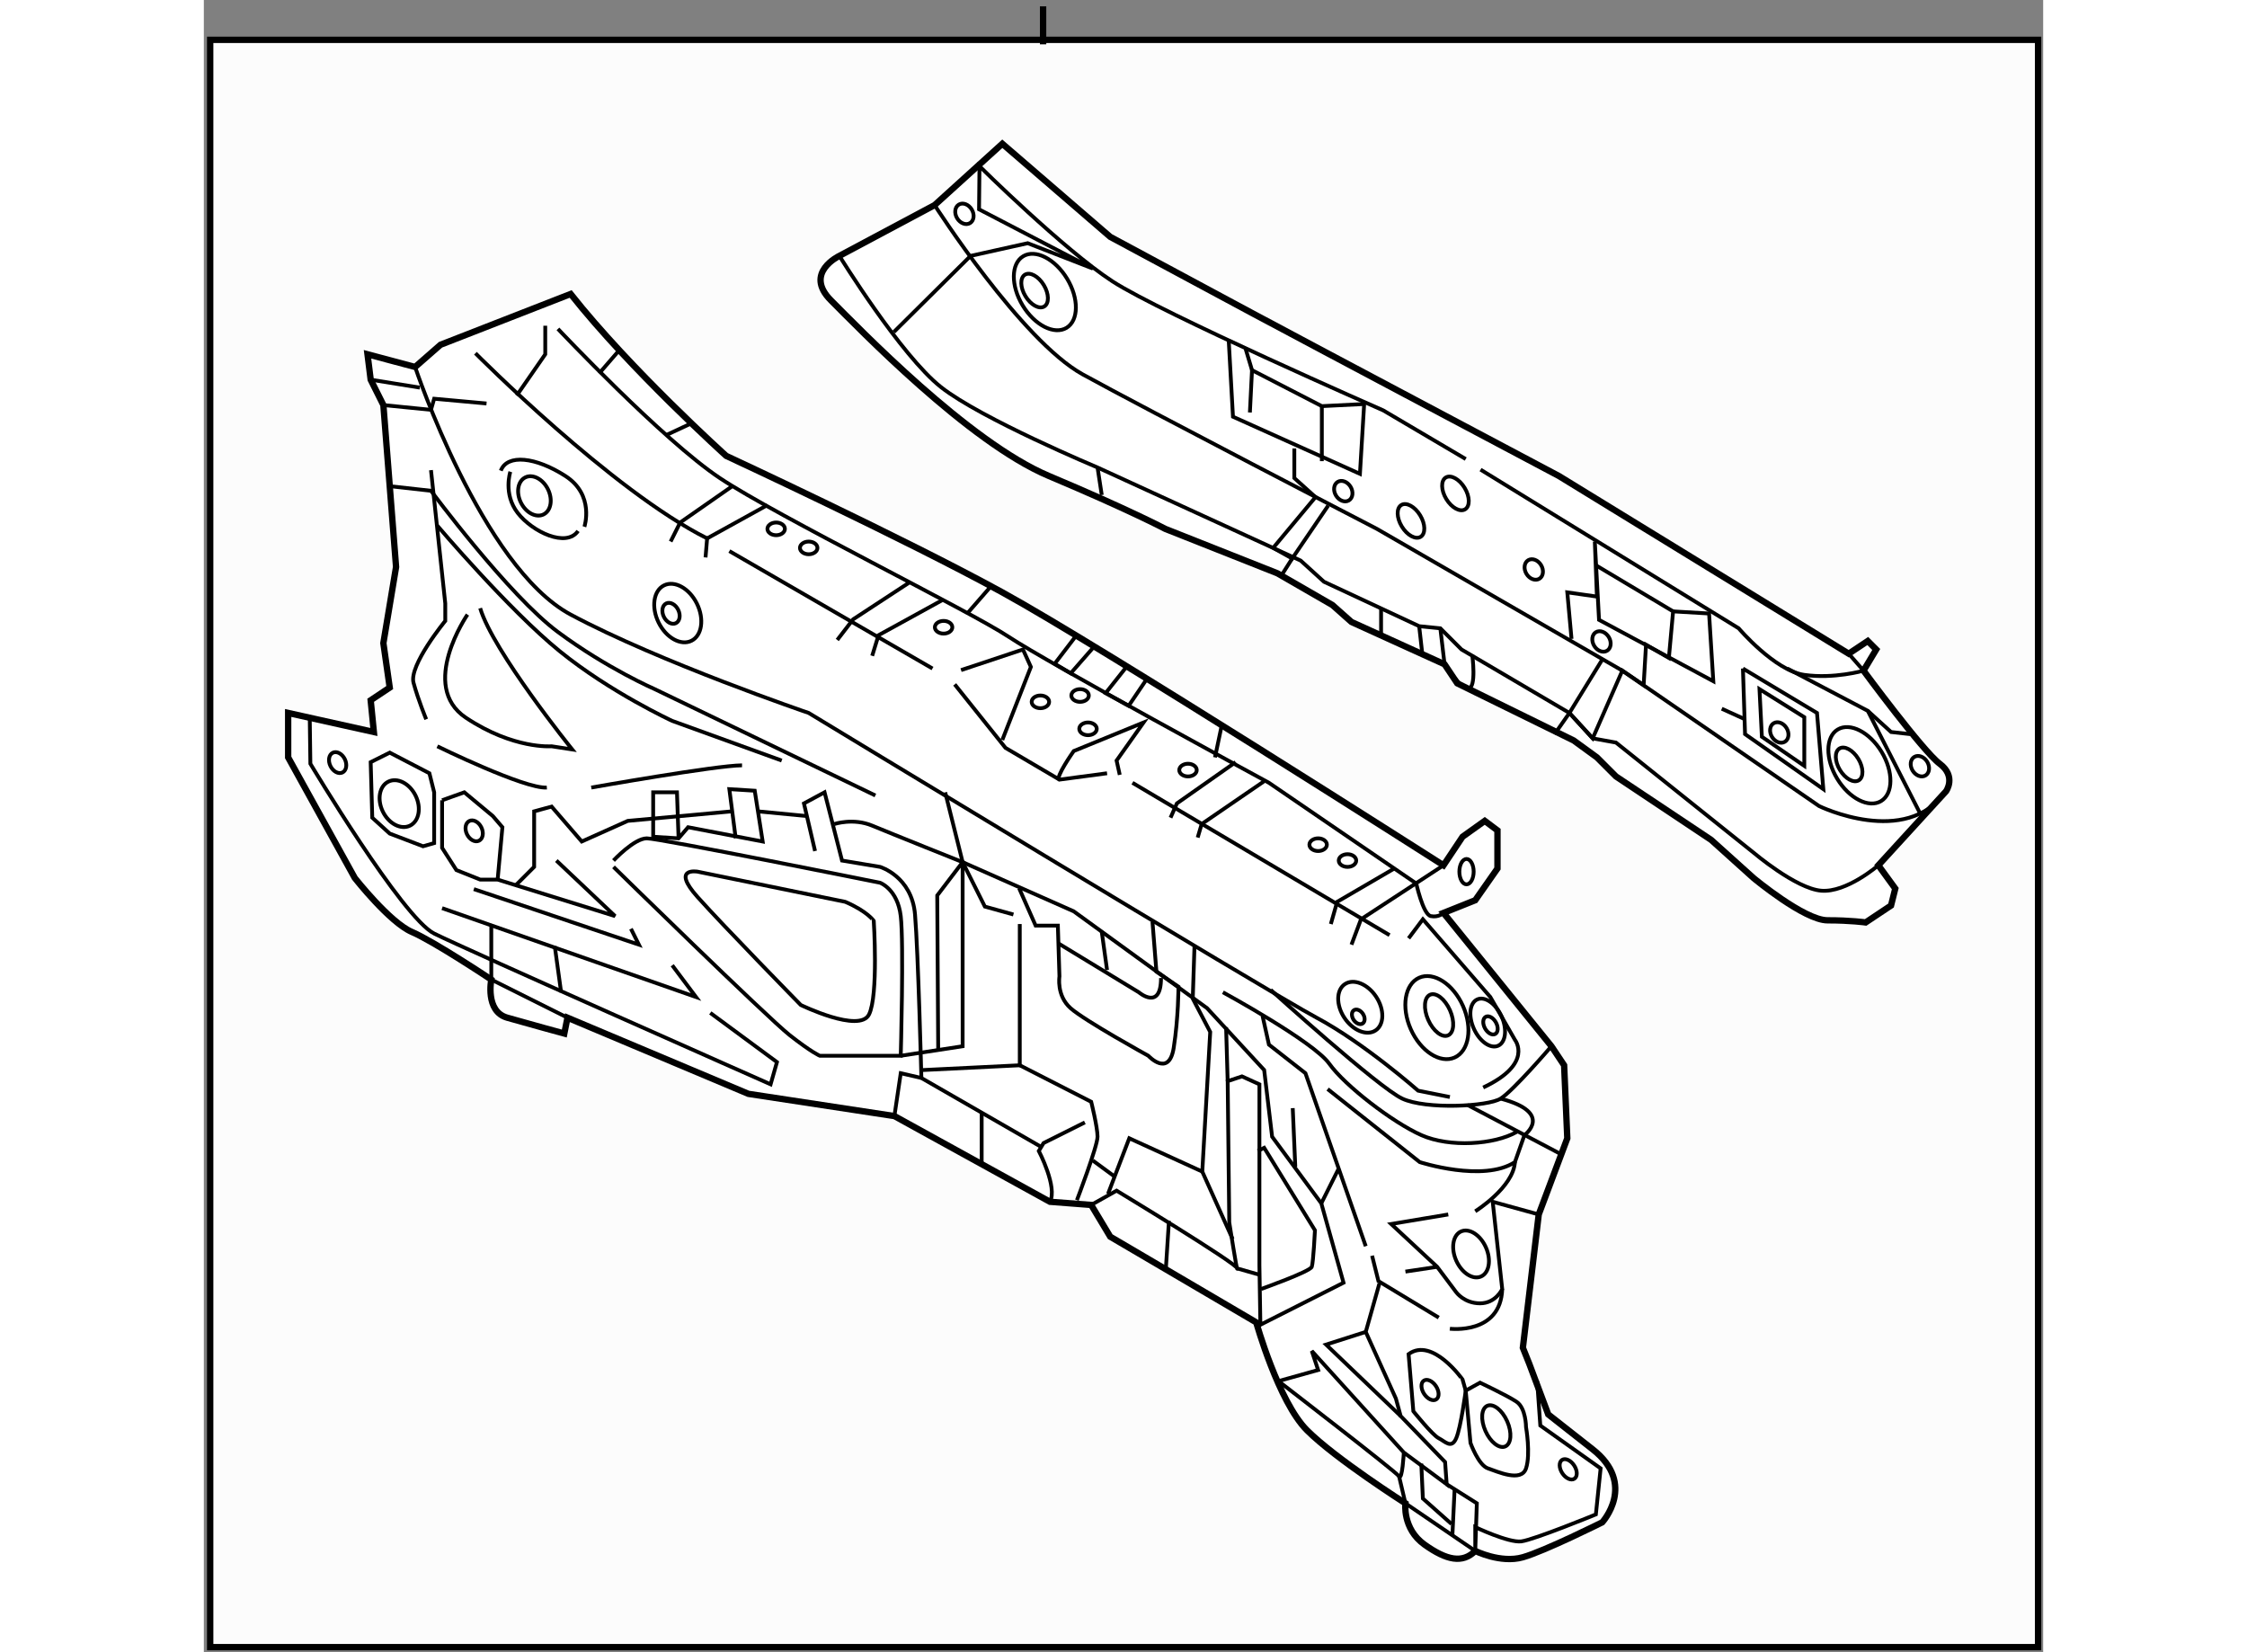 <?xml version="1.0" encoding="utf-8"?>
<!-- Generator: Adobe Illustrator 15.1.0, SVG Export Plug-In . SVG Version: 6.00 Build 0)  -->
<!DOCTYPE svg PUBLIC "-//W3C//DTD SVG 1.1//EN" "http://www.w3.org/Graphics/SVG/1.1/DTD/svg11.dtd">
<svg version="1.1" xmlns="http://www.w3.org/2000/svg" xmlns:xlink="http://www.w3.org/1999/xlink" x="0px" y="0px" width="244.8px"
	 height="180px" viewBox="11.92 35.167 144.872 130.134" enable-background="new 0 0 244.8 180" xml:space="preserve">
	
<rect x="11.92" y="35.167" width="144.872" height="130.134" fill="#808080" stroke="none"/>
	
<g><rect x="12.42" y="38.305" fill="#FCFCFC" stroke="#000000" stroke-width="0.5" width="143.972" height="126.596"></rect><line fill="none" stroke="#000000" stroke-width="0.5" x1="78.023" y1="35.667" x2="78.023" y2="38.659"></line></g>



	
<g><path fill="#FFFFFF" stroke="#000000" stroke-width="0.5" d="M109.561,103.322c0,0-27-17.25-34.75-21.5s-21.75-10.75-21.75-10.75
			s-7.5-6.75-12.25-12.75l-10.25,4l-2,1.75l-3.75-1l0.25,2l1,2l1,12.75l-1,6l0.5,3.5l-1.5,1l0.25,2.5l-6.75-1.5v3.5l5.25,9.5
			c0,0,2.75,3.5,4.5,4.25s6.25,3.75,6.25,3.75s-0.5,2.5,1.25,3s4.5,1.25,4.5,1.25l0.25-1.25l14.25,6l11.5,1.75l12.25,6.75l3.25,0.25
			l1.5,2.5l11.5,6.75c0,0,1.75,6.25,4,8.5s7.75,5.75,7.75,5.75s-0.25,2,1.5,3.25s3,1.5,4,0.5c0,0,2,1,3.75,0.5s6.25-2.75,6.25-2.75
			s2.75-3-0.75-5.75s-3.5-2.75-3.5-2.75l-1.5-4l-0.5-1.25l1.25-10.5l2.25-6l-0.25-5.75l-1-1.5l-8.5-10.5l2.5-1l1.75-2.5v-3l-1-0.75
			l-1.75,1.25L109.561,103.322z"></path><path fill="none" stroke="#000000" stroke-width="0.3" d="M28.561,64.072c0,0,5.25,15.75,12.25,19.5s18.75,7.75,18.75,7.75
			s36.25,22,40,24s8,5.75,8,5.75l2.5,0.5"></path><line fill="none" stroke="#000000" stroke-width="0.3" x1="53.311" y1="78.572" x2="69.311" y2="87.822"></line><polyline fill="none" stroke="#000000" stroke-width="0.3" points="71.061,89.072 75.061,94.072 79.311,96.572 83.061,96.072 		
			"></polyline><line fill="none" stroke="#000000" stroke-width="0.3" x1="85.061" y1="96.822" x2="105.311" y2="108.822"></line><polyline fill="none" stroke="#000000" stroke-width="0.3" points="109.561,103.322 103.061,107.572 102.311,109.572 		"></polyline><path fill="none" stroke="#000000" stroke-width="0.3" d="M39.811,61.072c0,0,8.25,8.75,12.75,11.75s19.75,10.5,22.75,12.5
			s20.5,11.5,20.5,11.5l11.701,8"></path><polyline fill="none" stroke="#000000" stroke-width="0.3" points="100.686,107.947 101.186,106.197 105.686,103.572 		"></polyline><polyline fill="none" stroke="#000000" stroke-width="0.3" points="48.686,77.822 49.436,76.322 53.561,73.447 		"></polyline><path fill="none" stroke="#000000" stroke-width="0.3" d="M51.436,79.072l0.125-1.5c-7.5-3.75-18.25-14.583-18.25-14.583"></path><line fill="none" stroke="#000000" stroke-width="0.3" x1="56.311" y1="74.947" x2="51.561" y2="77.572"></line><polyline fill="none" stroke="#000000" stroke-width="0.3" points="67.449,81.072 63.061,83.947 61.811,85.572 		"></polyline><polyline fill="none" stroke="#000000" stroke-width="0.3" points="64.561,86.822 65.061,85.197 70.061,82.447 		"></polyline><polyline fill="none" stroke="#000000" stroke-width="0.3" points="71.561,87.947 76.436,86.322 77.061,87.697 74.811,93.447 		
			"></polyline><polyline fill="none" stroke="#000000" stroke-width="0.3" points="36.561,66.322 38.811,63.072 38.811,60.822 		"></polyline><path fill="none" stroke="#000000" stroke-width="0.3" d="M79.311,96.572c-0.375-0.125,1.125-2.25,1.125-2.25l5.5-2.25l-2.125,3
			l0.25,1.125"></path><polyline fill="none" stroke="#000000" stroke-width="0.3" points="93.186,95.197 88.561,98.447 88.061,99.572 		"></polyline><polyline fill="none" stroke="#000000" stroke-width="0.3" points="95.436,96.697 90.512,100.072 90.199,101.135 		"></polyline><ellipse fill="none" stroke="#000000" stroke-width="0.3" cx="56.998" cy="76.822" rx="0.688" ry="0.5"></ellipse><ellipse fill="none" stroke="#000000" stroke-width="0.3" cx="59.561" cy="78.322" rx="0.688" ry="0.5"></ellipse><ellipse fill="none" stroke="#000000" stroke-width="0.3" cx="70.186" cy="84.572" rx="0.688" ry="0.5"></ellipse><ellipse fill="none" stroke="#000000" stroke-width="0.3" cx="77.811" cy="90.447" rx="0.688" ry="0.5"></ellipse><ellipse fill="none" stroke="#000000" stroke-width="0.3" cx="80.936" cy="89.947" rx="0.688" ry="0.5"></ellipse><ellipse fill="none" stroke="#000000" stroke-width="0.3" cx="81.561" cy="92.572" rx="0.688" ry="0.5"></ellipse><ellipse fill="none" stroke="#000000" stroke-width="0.3" cx="89.436" cy="95.822" rx="0.688" ry="0.5"></ellipse><ellipse fill="none" stroke="#000000" stroke-width="0.3" cx="99.686" cy="101.697" rx="0.688" ry="0.5"></ellipse><ellipse fill="none" stroke="#000000" stroke-width="0.3" cx="101.998" cy="102.947" rx="0.688" ry="0.5"></ellipse><ellipse transform="matrix(0.897 -0.443 0.443 0.897 -28.94 24.478)" fill="none" stroke="#000000" stroke-width="0.3" cx="37.936" cy="74.197" rx="1.187" ry="1.625"></ellipse><ellipse transform="matrix(0.896 -0.443 0.443 0.896 -31.891 30.465)" fill="none" stroke="#000000" stroke-width="0.3" cx="49.271" cy="83.501" rx="1.683" ry="2.435"></ellipse><ellipse transform="matrix(0.897 -0.443 0.443 0.897 -40.762 22.245)" fill="none" stroke="#000000" stroke-width="0.3" cx="27.271" cy="98.438" rx="1.434" ry="1.931"></ellipse><ellipse transform="matrix(0.897 -0.443 0.443 0.897 -31.921 30.19)" fill="none" stroke="#000000" stroke-width="0.3" cx="48.686" cy="83.447" rx="0.628" ry="0.865"></ellipse><ellipse transform="matrix(0.897 -0.443 0.443 0.897 -41.108 25.096)" fill="none" stroke="#000000" stroke-width="0.3" cx="33.186" cy="100.572" rx="0.628" ry="0.865"></ellipse><ellipse transform="matrix(0.897 -0.443 0.443 0.897 -39.839 19.78)" fill="none" stroke="#000000" stroke-width="0.3" cx="22.436" cy="95.197" rx="0.628" ry="0.865"></ellipse><polygon fill="none" stroke="#000000" stroke-width="0.3" points="30.061,101.572 30.061,97.572 29.686,96.072 26.561,94.447 
			25.061,95.197 25.186,99.572 26.561,100.822 29.186,101.822 		"></polygon><polyline fill="none" stroke="#000000" stroke-width="0.3" points="26.061,67.072 29.811,67.447 30.061,66.572 34.186,66.947 		
			"></polyline><path fill="none" stroke="#000000" stroke-width="0.3" d="M29.811,72.197l1.125,10.5v1.375c0,0-2.875,3.5-2.5,4.875
			s1,2.875,1,2.875"></path><path fill="none" stroke="#000000" stroke-width="0.3" d="M20.262,91.697l0.049,3.625c0,0,7.25,12.125,9.75,13.375
			s26.5,11.875,26.5,11.875l0.5-1.75l-5.25-3.875"></path><polyline fill="none" stroke="#000000" stroke-width="0.3" points="30.686,106.697 50.686,113.697 48.811,111.197 		"></polyline><polyline fill="none" stroke="#000000" stroke-width="0.3" points="30.686,98.197 30.686,101.947 31.811,103.697 33.686,104.447 
			35.061,104.447 44.311,107.322 39.686,102.947 		"></polyline><polyline fill="none" stroke="#000000" stroke-width="0.3" points="36.436,104.947 37.936,103.447 37.936,99.072 39.311,98.697 
			41.686,101.447 45.311,99.822 49.436,99.447 53.512,99.072 		"></polyline><polyline fill="none" stroke="#000000" stroke-width="0.3" points="35.061,104.447 35.436,100.322 34.686,99.447 32.436,97.572 
			30.686,98.197 		"></polyline><path fill="none" stroke="#000000" stroke-width="0.3" d="M32.686,83.572c0,0-3.875,5.625-0.125,8.125s6.75,2.25,6.75,2.25
			l1.625,0.25c0,0-6.25-7.75-7.25-11.125"></path><path fill="none" stroke="#000000" stroke-width="0.3" d="M30.311,76.572c0,0,5.625,6.625,9.625,9.875s8.875,5.5,8.875,5.5
			l8.625,3.125"></path><path fill="none" stroke="#000000" stroke-width="0.3" d="M26.436,73.447l3.375,0.375c0,0,6.125,8.25,10,11.125
			s7.625,4.5,7.625,4.5l17.375,8.375"></path><path fill="none" stroke="#000000" stroke-width="0.3" d="M44.186,102.947c0,0,1.625-1.75,2.625-1.75s18.375,3.5,18.375,3.5
			s1.375,0.5,1.625,2.625s0,11,0,11h-6.375c0,0-0.625-0.25-2.375-1.625s-13.875-13.25-13.875-13.25"></path><polyline fill="none" stroke="#000000" stroke-width="0.3" points="33.186,105.197 46.186,109.572 45.561,108.322 		"></polyline><polyline fill="none" stroke="#000000" stroke-width="0.3" points="34.561,107.947 34.561,112.322 40.561,115.322 		"></polyline><line fill="none" stroke="#000000" stroke-width="0.3" x1="39.561" y1="109.697" x2="40.061" y2="113.322"></line><path fill="none" stroke="#000000" stroke-width="0.3" d="M30.311,93.947c0,0,6.875,3.375,8.625,3.25"></path><path fill="none" stroke="#000000" stroke-width="0.3" d="M42.436,97.197c0,0,9.875-1.75,11.875-1.75"></path><line fill="none" stroke="#000000" stroke-width="0.3" x1="44.686" y1="62.697" x2="43.061" y2="64.572"></line><line fill="none" stroke="#000000" stroke-width="0.3" x1="25.061" y1="65.072" x2="28.936" y2="65.697"></line><line fill="none" stroke="#000000" stroke-width="0.3" x1="50.186" y1="68.572" x2="48.311" y2="69.447"></line><line fill="none" stroke="#000000" stroke-width="0.3" x1="73.936" y1="81.322" x2="72.137" y2="83.385"></line><polyline fill="none" stroke="#000000" stroke-width="0.3" points="80.561,85.322 78.936,87.447 80.199,88.197 82.061,86.072 		
			"></polyline><polyline fill="none" stroke="#000000" stroke-width="0.3" points="84.686,87.572 82.949,89.76 84.762,90.76 86.199,88.635 		"></polyline><polyline fill="none" stroke="#000000" stroke-width="0.3" points="53.811,101.197 53.311,97.322 55.311,97.447 55.936,101.447 
			50.061,100.322 49.311,101.197 47.311,101.072 47.311,97.572 49.186,97.572 49.311,101.197 		"></polyline><path fill="none" stroke="#000000" stroke-width="0.3" d="M60.061,102.197l-0.875-3.75l1.625-0.875l1.375,5.375l3,0.5
			c0,0,2.5,0.75,2.75,3.75s0.5,12.875,0.5,12.875l9.451,5.438"></path><polyline fill="none" stroke="#000000" stroke-width="0.3" points="70.311,97.572 71.686,103.072 73.436,106.572 75.686,107.197 
					"></polyline><line fill="none" stroke="#000000" stroke-width="0.3" x1="55.561" y1="99.072" x2="59.449" y2="99.447"></line><path fill="none" stroke="#000000" stroke-width="0.3" d="M66.811,118.322l4.875-0.75v-12.375v-2.125l8.75,3.875l10.5,7.625
			l1.921,2.081l2.579,2.794l0.625,5.25l3.875,5.25l1.75,6.25l-6.549,3.313l-0.076-4.688v-14.25l-1.375-0.625l-1.125,0.375
			l0.125,11.125c0,0,0.625,4,0.625,3.625s-9.5-6.125-9.5-6.125l-2,1.125"></path><path fill="none" stroke="#000000" stroke-width="0.3" d="M61.574,100.072c0,0,1.486-0.5,2.986,0.125s7.125,2.875,7.125,2.875
			l-2,2.625l0.076,12.125"></path><path fill="none" stroke="#000000" stroke-width="0.3" d="M62.436,106.197l-11.625-2.375c0,0-2.125-0.375,0,2s8.125,8.5,8.125,8.5
			s4.625,2.25,5.375,0.75s0.375-7.375,0.375-7.375S64.186,106.947,62.436,106.197z"></path><path fill="none" stroke="#000000" stroke-width="0.3" d="M76.137,105.135l1.299,2.938h1.75l0.125,4c0,0-0.25,1.5,0.875,2.5
			s6.125,3.75,6.125,3.75s1.625,1.75,2-0.625s0.375-4.813,0.375-4.813l-1.736-1.188l-0.313-3.938"></path><path fill="none" stroke="#000000" stroke-width="0.3" d="M79.186,109.447l6.375,3.875c0,0,1.75,1.5,1.75-1.125"></path><line fill="none" stroke="#000000" stroke-width="0.3" x1="82.637" y1="108.51" x2="83.061" y2="111.572"></line><line fill="none" stroke="#000000" stroke-width="0.3" x1="73.186" y1="122.822" x2="73.186" y2="126.822"></line><polyline fill="none" stroke="#000000" stroke-width="0.3" points="68.436,120.072 66.811,119.697 66.311,123.072 		"></polyline><polyline fill="none" stroke="#000000" stroke-width="0.3" points="76.186,107.947 76.186,119.072 68.561,119.447 		"></polyline><path fill="none" stroke="#000000" stroke-width="0.3" d="M76.186,119.072l5.625,2.875c0,0,0.5,2,0.5,2.75s-1.625,5-1.625,5"></path><line fill="none" stroke="#000000" stroke-width="0.3" x1="92.061" y1="92.447" x2="91.561" y2="94.822"></line><path fill="none" stroke="#000000" stroke-width="0.3" d="M107.387,104.635c0,0,0.549,2.563,1.174,2.688s1-0.25,1-0.25"></path><path fill="none" stroke="#000000" stroke-width="0.3" d="M118.061,117.572c0,0-3,3.5-4,4.125s-5.875,0.875-7.75,0
			s-10.361-8.563-10.361-8.563"></path><line fill="none" stroke="#000000" stroke-width="0.3" x1="111.449" y1="122.197" x2="118.811" y2="126.072"></line><path fill="none" stroke="#000000" stroke-width="0.3" d="M92.186,113.322c0,0,7.125,3.875,8.375,5.625s5,4.625,7.25,5.625
			s5.764,0.75,7.514-0.25"></path><ellipse transform="matrix(0.914 -0.406 0.406 0.914 -37.422 54.233)" fill="none" stroke="#000000" stroke-width="0.3" cx="109.04" cy="115.268" rx="2.25" ry="3.438"></ellipse><ellipse transform="matrix(0.914 -0.406 0.406 0.914 -44.749 56.917)" fill="none" stroke="#000000" stroke-width="0.3" cx="111.728" cy="133.893" rx="1.279" ry="1.94"></ellipse><ellipse transform="matrix(0.914 -0.406 0.406 0.914 -37.327 54.213)" fill="none" stroke="#000000" stroke-width="0.3" cx="109.185" cy="115.134" rx="0.937" ry="1.75"></ellipse><ellipse transform="matrix(0.914 -0.406 0.406 0.914 -50.078 58.825)" fill="none" stroke="#000000" stroke-width="0.3" cx="113.685" cy="147.509" rx="0.937" ry="1.75"></ellipse><ellipse transform="matrix(0.835 -0.551 0.551 0.835 -46.043 75.604)" fill="none" stroke="#000000" stroke-width="0.3" cx="102.936" cy="114.51" rx="1.5" ry="2.187"></ellipse><ellipse transform="matrix(0.835 -0.55 0.55 0.835 -46.428 75.632)" fill="none" stroke="#000000" stroke-width="0.3" cx="102.88" cy="115.22" rx="0.437" ry="0.625"></ellipse><ellipse transform="matrix(0.835 -0.55 0.55 0.835 -61.66 83.627)" fill="none" stroke="#000000" stroke-width="0.3" cx="108.551" cy="144.582" rx="0.558" ry="0.886"></ellipse><ellipse transform="matrix(0.835 -0.55 0.55 0.835 -63.298 90.649)" fill="none" stroke="#000000" stroke-width="0.3" cx="119.436" cy="150.823" rx="0.558" ry="0.886"></ellipse><line fill="none" stroke="#000000" stroke-width="0.3" x1="83.637" y1="127.822" x2="81.936" y2="126.572"></line><polyline fill="none" stroke="#000000" stroke-width="0.3" points="83.137,129.197 84.811,124.822 90.561,127.447 91.186,116.447 
			89.811,113.822 89.949,109.635 		"></polyline><path fill="none" stroke="#000000" stroke-width="0.3" d="M81.311,123.572l-3.25,1.625l-0.375,0.625c0,0,1.5,2.875,0.875,4"></path><line fill="none" stroke="#000000" stroke-width="0.3" x1="87.686" y1="135.197" x2="87.936" y2="131.322"></line><path fill="none" stroke="#000000" stroke-width="0.3" d="M95.186,136.697c0,0,3.875-1.375,4-1.75s0.25-2.875,0.25-2.875l-4-6.5
			l-0.5,0.25"></path><line fill="none" stroke="#000000" stroke-width="0.3" x1="93.311" y1="135.072" x2="95.061" y2="135.572"></line><line fill="none" stroke="#000000" stroke-width="0.3" x1="90.561" y1="127.447" x2="92.949" y2="132.76"></line><line fill="none" stroke="#000000" stroke-width="0.3" x1="97.887" y1="127.072" x2="97.686" y2="122.447"></line><polyline fill="none" stroke="#000000" stroke-width="0.3" points="95.311,115.197 95.811,117.447 98.686,119.697 
			103.436,133.322 		"></polyline><path fill="none" stroke="#000000" stroke-width="0.3" d="M100.436,120.947l7.25,5.75c0,0,5,1.625,7.5,0l0.75-2.125
			c0,0,2.375-1.75-1.875-2.875"></path><path fill="none" stroke="#000000" stroke-width="0.3" d="M106.811,141.822l0.375,4.5c0,0,1.5,1.875,2,2.125s1,0.875,1.375,0
			s0.75-3.75,0.75-3.75l-0.25-0.875C111.061,143.822,108.686,140.447,106.811,141.822z"></path><polyline fill="none" stroke="#000000" stroke-width="0.3" points="103.936,134.072 104.436,136.072 109.186,138.947 		"></polyline><path fill="none" stroke="#000000" stroke-width="0.3" d="M104.512,136.26l-1.076,3.813l2.375,5.25l0.375,1.375l3.5,3.625
			l0.125,1.75l-3.375-2.5c0,0-0.125,2.25-0.375,1.875s-9.5-7.5-9.5-7.5l3.125-0.875l-0.5-1.5l7.25,8"></path><line fill="none" stroke="#000000" stroke-width="0.3" x1="101.311" y1="127.197" x2="99.936" y2="129.947"></line><path fill="none" stroke="#000000" stroke-width="0.3" d="M109.936,130.822l-4.5,0.75l3.625,3.375l1.5,2
			c0,0,0.625,0.875,1.875,0.875s1.75-1.125,1.75-1.125l-0.75-6.875l3.625,1"></path><path fill="none" stroke="#000000" stroke-width="0.3" d="M116.061,147.572c0,0,0-1.5-0.75-2s-2.875-1.5-2.875-1.5l-1.125,0.625
			l0.375,4.125c0,0,0.625,1.75,1.375,2s2.625,1.125,3,0S116.061,147.572,116.061,147.572z"></path><polyline fill="none" stroke="#000000" stroke-width="0.3" points="106.061,151.447 106.561,153.572 112.061,157.322 		"></polyline><path fill="none" stroke="#000000" stroke-width="0.3" d="M116.936,143.947l0.25,3.5l4.75,3.375l-0.375,3.625
			c0,0-4.875,2-5.875,2.125s-3.625-1.125-3.625-1.125v1.875l0.125-3.75l-2.375-1.5"></path><polyline fill="none" stroke="#000000" stroke-width="0.3" points="106.186,146.697 100.311,141.072 103.436,140.072 		"></polyline><path fill="none" stroke="#000000" stroke-width="0.3" d="M110.061,139.822c0,0,4,0.5,4.125-3.125"></path><path fill="none" stroke="#000000" stroke-width="0.3" d="M112.061,130.572c0,0,3-1.875,3.125-3.875"></path><line fill="none" stroke="#000000" stroke-width="0.3" x1="110.436" y1="152.447" x2="110.262" y2="156.072"></line><polyline fill="none" stroke="#000000" stroke-width="0.3" points="107.811,150.447 107.936,153.197 110.186,155.197 		"></polyline><line fill="none" stroke="#000000" stroke-width="0.3" x1="92.436" y1="116.072" x2="92.561" y2="120.322"></line><ellipse transform="matrix(0.911 -0.413 0.413 0.911 -37.687 56.979)" fill="none" stroke="#000000" stroke-width="0.3" cx="113.005" cy="115.697" rx="1.194" ry="2"></ellipse><ellipse transform="matrix(0.874 -0.487 0.487 0.874 -42.1 69.769)" fill="none" stroke="#000000" stroke-width="0.3" cx="113.185" cy="115.885" rx="0.489" ry="0.773"></ellipse><ellipse fill="none" stroke="#000000" stroke-width="0.3" cx="111.373" cy="103.822" rx="0.563" ry="1"></ellipse><path fill="none" stroke="#000000" stroke-width="0.3" d="M106.811,109.072l1.125-1.5l5.313,6.125l1.938,3.375
			c0,0,1.5,1.875-2.5,3.75"></path><line fill="none" stroke="#000000" stroke-width="0.3" x1="106.561" y1="135.322" x2="109.061" y2="134.947"></line><path fill="none" stroke="#000000" stroke-width="0.3" d="M41.894,76.656c0,0,0.833-2.5-1.5-4s-4.583-1.75-5.083-0.417"></path><path fill="none" stroke="#000000" stroke-width="0.3" d="M36.061,72.322c0,0-0.583,1.75,0.583,3.25s3.833,2.75,4.75,1.417"></path></g>



	
<g><path fill="#FFFFFF" stroke="#000000" stroke-width="0.5" d="M74.811,46.489l-5.333,4.833l-7.5,4c0,0-2.834,1.333-0.667,3.5
			s10.834,11.167,17.167,13.833s9.167,4.167,9.167,4.167l8.833,3.5l4.333,2.5l1.5,1.333l7.333,3.333l1,1.5l9.167,4.5l1.833,1.333
			l1.5,1.5l7.5,5l3.333,3c0,0,3.999,3.333,5.833,3.333s3,0.167,3,0.167l2-1.333l0.334-1.334l-1.334-1.833l5.334-5.833
			c0,0,0.834-1.167-0.5-2.167s-6-7.333-6-7.333l1-1.667l-0.667-0.667l-1.5,1l-22.833-14c0,0-19.5-10.333-24.167-12.833
			s-11.167-6-11.167-6L74.811,46.489z"></path><ellipse transform="matrix(0.855 -0.519 0.519 0.855 -18.834 49.003)" fill="none" stroke="#000000" stroke-width="0.3" cx="78.144" cy="58.155" rx="2.042" ry="3.295"></ellipse><ellipse transform="matrix(0.855 -0.519 0.519 0.855 -18.894 48.562)" fill="none" stroke="#000000" stroke-width="0.3" cx="77.336" cy="58.046" rx="0.845" ry="1.464"></ellipse><ellipse transform="matrix(0.855 -0.519 0.519 0.855 -28.865 87.696)" fill="none" stroke="#000000" stroke-width="0.3" cx="142.285" cy="95.431" rx="2.043" ry="3.295"></ellipse><ellipse transform="matrix(0.855 -0.519 0.519 0.855 -28.927 87.302)" fill="none" stroke="#000000" stroke-width="0.3" cx="141.478" cy="95.322" rx="0.846" ry="1.465"></ellipse><ellipse transform="matrix(0.855 -0.519 0.519 0.855 -23.991 66.605)" fill="none" stroke="#000000" stroke-width="0.3" cx="106.978" cy="76.155" rx="0.846" ry="1.465"></ellipse><ellipse transform="matrix(0.855 -0.519 0.519 0.855 -22.357 68.108)" fill="none" stroke="#000000" stroke-width="0.3" cx="110.478" cy="73.988" rx="0.846" ry="1.465"></ellipse><ellipse transform="matrix(0.855 -0.519 0.519 0.855 -28.428 84.07)" fill="none" stroke="#000000" stroke-width="0.3" cx="135.978" cy="92.822" rx="0.671" ry="0.852"></ellipse><ellipse transform="matrix(0.855 -0.519 0.519 0.855 -28.196 90.204)" fill="none" stroke="#000000" stroke-width="0.3" cx="147.051" cy="95.474" rx="0.671" ry="0.852"></ellipse><ellipse transform="matrix(0.855 -0.519 0.519 0.855 -26.742 75.762)" fill="none" stroke="#000000" stroke-width="0.3" cx="121.978" cy="85.655" rx="0.671" ry="0.852"></ellipse><ellipse transform="matrix(0.855 -0.519 0.519 0.855 -24.575 72.17)" fill="none" stroke="#000000" stroke-width="0.3" cx="116.645" cy="79.988" rx="0.671" ry="0.852"></ellipse><ellipse transform="matrix(0.855 -0.519 0.519 0.855 -23.553 63.488)" fill="none" stroke="#000000" stroke-width="0.3" cx="101.645" cy="73.822" rx="0.671" ry="0.852"></ellipse><ellipse transform="matrix(0.855 -0.519 0.519 0.855 -16.554 44.83)" fill="none" stroke="#000000" stroke-width="0.3" cx="71.811" cy="51.988" rx="0.671" ry="0.852"></ellipse><path fill="none" stroke="#000000" stroke-width="0.3" d="M69.478,51.322c0,0,6.833,10.667,11.667,13.333
			s23.167,12.167,23.167,12.167l19.334,11.167l15.5,10.667c0,0,6.834,3.334,10-1.166"></path><path fill="none" stroke="#000000" stroke-width="0.3" d="M112.478,72.156l20.333,12.5c0,0,2.834,3.333,5.167,3.667
			s4.667-0.333,4.667-0.333l-1.167-1.333"></path><polyline fill="none" stroke="#000000" stroke-width="0.3" points="119.644,85.489 119.311,81.822 121.644,82.156 121.478,77.822 
			121.811,83.989 130.811,88.822 130.478,83.489 127.645,83.322 		"></polyline><polyline fill="none" stroke="#000000" stroke-width="0.3" points="92.644,61.989 92.72,63.343 92.978,67.989 102.978,72.489 
			103.311,66.989 99.978,67.156 94.478,64.322 94.311,67.656 		"></polyline><path fill="none" stroke="#000000" stroke-width="0.3" d="M61.978,55.322c0,0,4.833,7.833,8,10.333s12.333,6.333,12.333,6.333
			l16,7.333l1.833,1.667l7.5,3.5l1.667,0.167l1.667,1.667l8.5,5l1.833,2l1.834,0.333l10.833,8.667c0,0,3.333,2.833,5.333,3
			s4.5-2,4.5-2"></path><line fill="none" stroke="#000000" stroke-width="0.3" x1="99.978" y1="67.156" x2="99.978" y2="71.489"></line><path fill="none" stroke="#000000" stroke-width="0.3" d="M66.262,61.322l6.049-6l4.5-1l5.139,2l-8.972-4.667l0.034-3.396
			c0,0,6.633,6.563,10.466,9.063s21.333,10.167,21.333,10.167l6.5,3.833"></path><polyline fill="none" stroke="#000000" stroke-width="0.3" points="100.478,74.989 97.644,79.156 96.144,78.322 99.478,74.322 
			97.811,72.822 97.811,70.489 		"></polyline><line fill="none" stroke="#000000" stroke-width="0.3" x1="96.824" y1="80.447" x2="97.644" y2="79.156"></line><path fill="none" stroke="#000000" stroke-width="0.3" d="M109.311,84.656l0.333,2.833c0,0,1.201,1.896,1.868,1.896
			s0.313-2.625,0.313-2.625"></path><polyline fill="none" stroke="#000000" stroke-width="0.3" points="122.144,86.989 119.478,91.322 121.311,93.322 123.645,87.989 
			125.324,89.135 125.512,85.947 127.311,86.989 127.645,83.322 121.574,79.697 		"></polyline><polyline fill="none" stroke="#000000" stroke-width="0.3" points="133.145,87.822 133.311,92.989 139.478,97.322 138.978,91.322 
			133.145,87.822 		"></polyline><polyline fill="none" stroke="#000000" stroke-width="0.3" points="136.637,87.822 142.978,91.155 147.145,99.322 		"></polyline><line fill="none" stroke="#000000" stroke-width="0.3" x1="131.478" y1="90.989" x2="133.311" y2="91.822"></line><polyline fill="none" stroke="#000000" stroke-width="0.3" points="142.978,91.155 144.811,92.822 146.311,92.989 		"></polyline><polygon fill="none" stroke="#000000" stroke-width="0.3" points="134.449,89.447 134.637,93.197 137.978,95.489 137.978,91.655 
					"></polygon><line fill="none" stroke="#000000" stroke-width="0.3" x1="82.311" y1="71.989" x2="82.644" y2="74.156"></line><line fill="none" stroke="#000000" stroke-width="0.3" x1="104.644" y1="83.156" x2="104.644" y2="85.156"></line><line fill="none" stroke="#000000" stroke-width="0.3" x1="107.644" y1="84.489" x2="107.887" y2="86.635"></line><line fill="none" stroke="#000000" stroke-width="0.3" x1="93.978" y1="62.656" x2="94.478" y2="64.322"></line><line fill="none" stroke="#000000" stroke-width="0.3" x1="119.478" y1="91.322" x2="118.311" y2="92.989"></line></g>


</svg>